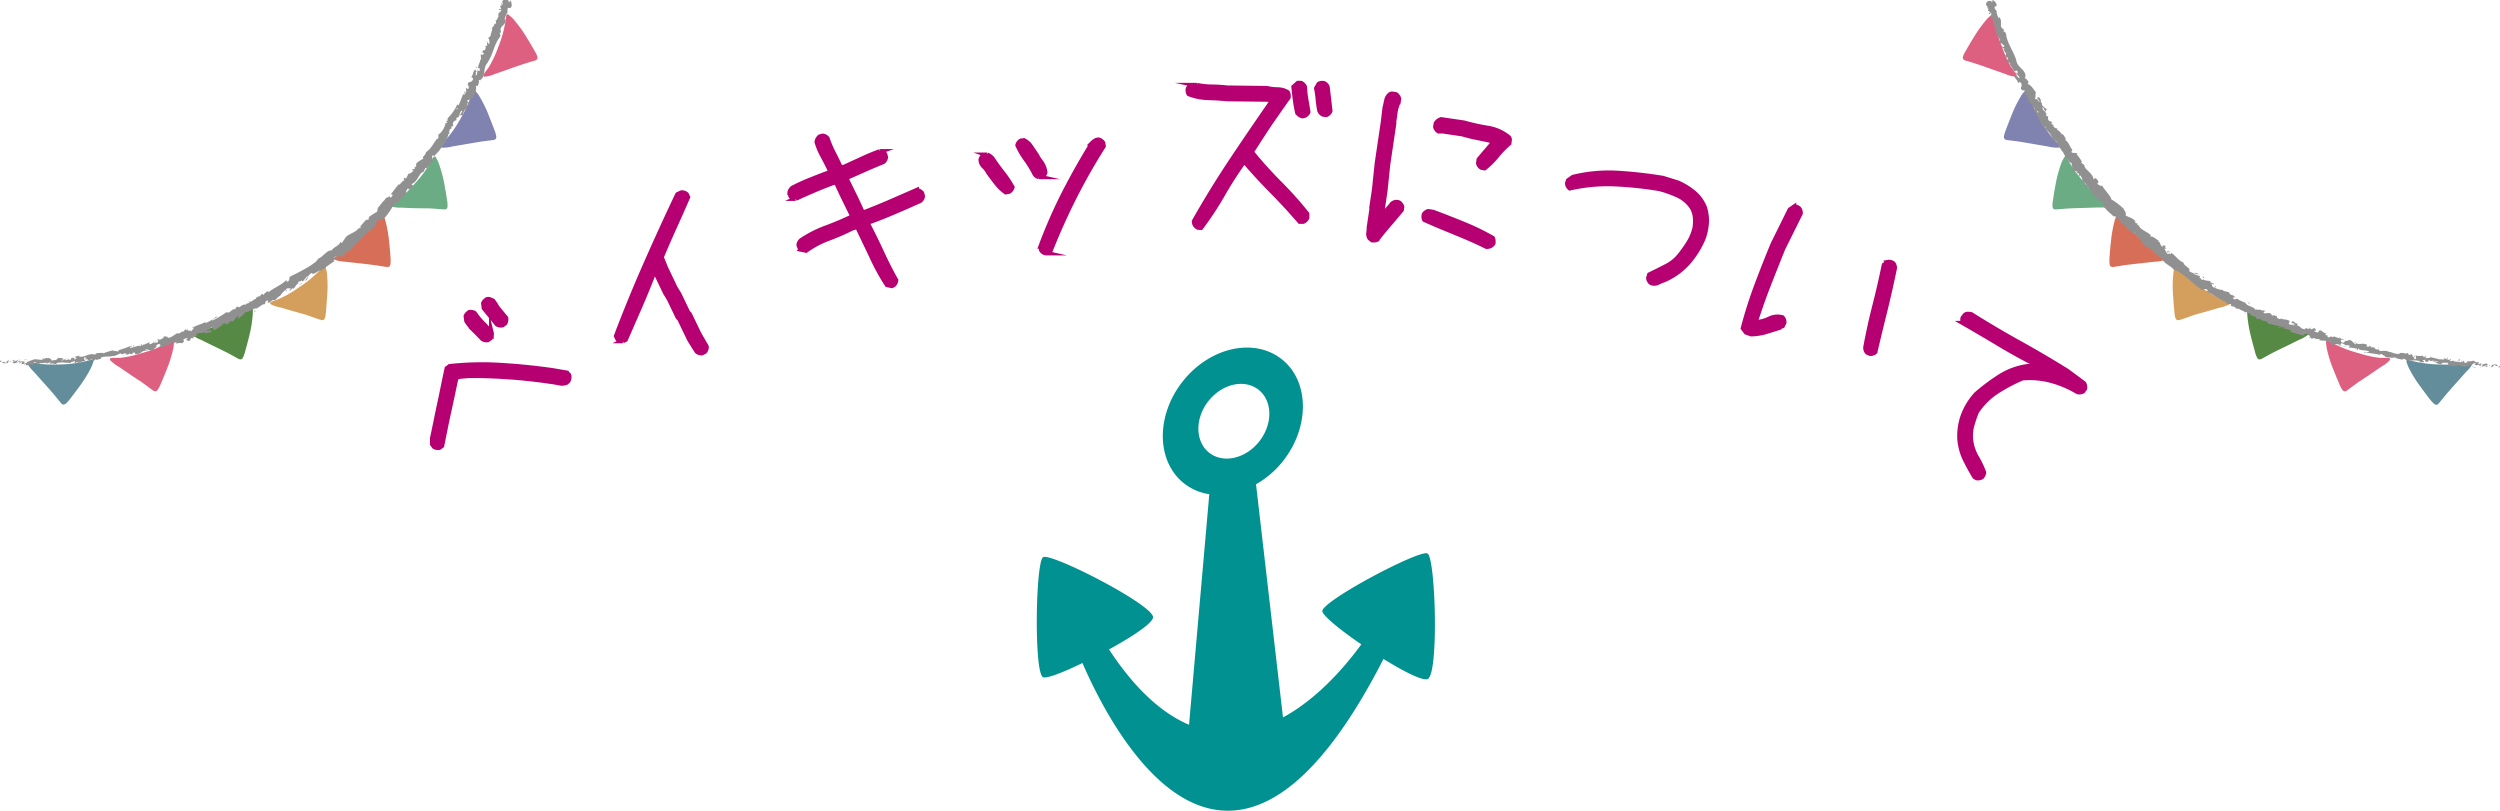 <svg xmlns="http://www.w3.org/2000/svg" viewBox="0 0 528.16 171.25"><defs><style>.cls-1{fill:#638d9a;}.cls-2{fill:#b60072;stroke:#b60072;stroke-miterlimit:10;}.cls-3{fill:#009190;}.cls-4{fill:#d49f5c;}.cls-5{fill:#de6080;}.cls-6{fill:#558944;}.cls-7{fill:#d76f58;}.cls-8{fill:#6bac85;}.cls-9{fill:#8082b0;}.cls-10{fill:#909090;}</style></defs><title>about_1</title><g id="レイヤー_2" data-name="レイヤー 2"><g id="レイヤー_1-2" data-name="レイヤー 1"><g id="QKwS0B.tif"><path class="cls-1" d="M5.75,76.78l0-.36.49,0c.55.12,1.09.27,1.64.36A22.59,22.59,0,0,0,12.5,77,25.4,25.4,0,0,0,19.32,76a.36.36,0,0,1,.44.13v.18a13.31,13.31,0,0,1-.46,1.25,26.59,26.59,0,0,1-2.53,4.1c-.61.85-1.25,1.69-1.89,2.52a7.33,7.33,0,0,1-.88,1c-.49.44-.8.38-1.21-.14a.05.05,0,0,0,0,0c-.65-.78-1.27-1.58-1.94-2.34-1.23-1.41-2.49-2.78-3.72-4.19A7.41,7.41,0,0,1,5.75,76.78Z"/></g><path class="cls-2" d="M119.69,80.79a2.33,2.33,0,0,1-1.43.15q-.75-.15-1.53-.27c-3-.45-6-.79-8.93-1s-5.89-.33-8.83-.29l-1.31.11a4,4,0,0,0-1.28.28c-.52,2.37-1,4.76-1.54,7.17s-1,4.83-1.49,7.23l-.52.38a1.22,1.22,0,0,1-.58,0,1.2,1.2,0,0,1-.54-.2l-.37-.51,0-1.27c.53-2.44,1-4.89,1.54-7.37s1-4.93,1.54-7.36L95,77.4a63.67,63.67,0,0,1,10.87-.24c3.64.22,7.27.59,10.92,1.11l3,.52.42.58a1.23,1.23,0,0,1,0,.58,1.2,1.2,0,0,1-.2.54Zm-16.62-9a1.18,1.18,0,0,1-.57,0,1.32,1.32,0,0,1-.55-.2c-.57-.61-1.15-1.2-1.75-1.79a12,12,0,0,1-1.63-2l-.13-1a1.42,1.42,0,0,1,.27-.45c.12-.11.26-.23.43-.36a1.22,1.22,0,0,1,.58,0,1.2,1.2,0,0,1,.54.2A13.58,13.58,0,0,0,102,68.3c.61.61,1.21,1.28,1.81,2a1.22,1.22,0,0,1,0,.58,1.2,1.2,0,0,1-.2.54Zm3.07-3.12a1.51,1.51,0,0,1-1.12-.18l-2.76-3.39-.13-1a1.42,1.42,0,0,1,.27-.45,4.5,4.5,0,0,1,.43-.36.9.9,0,0,1,.66,0,5.3,5.3,0,0,1,.65.28l.42.58.55.89,1.76,2.14a1.19,1.19,0,0,1,0,.57,1.11,1.11,0,0,1-.2.54Z"/><path class="cls-2" d="M148.28,74.59a1.5,1.5,0,0,1-1.07-.37l-1.54-2.46-2.1-4.37-.35-.36-1.84-3.83-.83-1.37-2-4.19-.13-.47-.15.07c-.94,2.47-1.95,4.92-3,7.36l-3.12,7.14-.58.28a1.33,1.33,0,0,1-.57-.08,1.21,1.21,0,0,1-.5-.3l-.31-.65q2.88-7.59,6.17-15.07t6.78-14.83l.79-.38a1.19,1.19,0,0,1,.61.07,1.27,1.27,0,0,1,.5.29l.27.58c-.91,2.1-1.84,4.19-2.79,6.29s-1.88,4.23-2.79,6.39l.93,2.31,2,4.18.84,1.38L145.32,66l.35.36,2,4.15,1.57,2.71a1.25,1.25,0,0,1-.08.58,1.16,1.16,0,0,1-.29.49Z"/><path class="cls-2" d="M188.41,60.38l-1-.22a45.4,45.4,0,0,1-3.28-6c-1-2.1-2-4.19-3-6.27l-1.08.31a49.79,49.79,0,0,1-5,2.18,20.51,20.51,0,0,0-4.77,2.53l-1-.21a1.24,1.24,0,0,1-.33-.41,3.4,3.4,0,0,1-.19-.52,1.19,1.19,0,0,1,.17-.56,1.37,1.37,0,0,1,.37-.44,25.12,25.12,0,0,1,5.3-2.68c1.89-.7,3.7-1.47,5.46-2.32l-.16-.54c-.55-1.11-1.11-2.24-1.67-3.39s-1.08-2.28-1.59-3.41l-.84.25c-1.3.49-2.61,1-3.92,1.57s-2.58,1.12-3.8,1.7a1.4,1.4,0,0,1-.57-.17,1.16,1.16,0,0,1-.46-.36l-.2-.69a1,1,0,0,1,.19-.56,1.47,1.47,0,0,1,.39-.45,40.63,40.63,0,0,1,3.9-1.77c1.34-.54,2.72-1.07,4.12-1.59l-.13-.46c-.47-1-1-2-1.48-2.91a14.17,14.17,0,0,1-1.27-3,2.35,2.35,0,0,1,.2-.6,2.16,2.16,0,0,1,.4-.49l.62-.18a1.33,1.33,0,0,1,.55.17,1.27,1.27,0,0,1,.44.37,23.47,23.47,0,0,0,1.34,3.15c.52,1,1,2,1.49,3.07l.92-.27,3.64-1.67c1.45-.67,2.7-1.18,3.76-1.55a1.24,1.24,0,0,1,.56.19,1.47,1.47,0,0,1,.45.39l.18.62a1.33,1.33,0,0,1-.17.55,1.27,1.27,0,0,1-.37.44q-1.58.63-3.9,1.65l-3.88,1.72.16.54,1.68,3.43c.55,1.12,1.08,2.27,1.6,3.45l.38-.11q2.78-1.06,5.54-2.26t5.49-2.4a2,2,0,0,1,.6.2,2.09,2.09,0,0,1,.49.39l.18.62a1.16,1.16,0,0,1-.17.55,1.18,1.18,0,0,1-.37.44q-2.73,1.23-5.49,2.41c-1.84.79-3.72,1.53-5.63,2.2l.11.38q1.51,2.89,2.91,5.93t3,5.9a1.28,1.28,0,0,1-.17.55,1.31,1.31,0,0,1-.37.45Z"/><path class="cls-2" d="M212.48,40.58a9.43,9.43,0,0,1-2-1.94c-.59-.76-1.15-1.5-1.68-2.24a4.24,4.24,0,0,0-.94-1.24,2,2,0,0,1-.64-1.45,1.18,1.18,0,0,1,.25-.52,1.24,1.24,0,0,1,.43-.38l.64-.09a2.41,2.41,0,0,1,1.17.89c.67,1,1.39,2,2.14,2.94a23.77,23.77,0,0,1,2,3,1.41,1.41,0,0,1-.26.52,1.16,1.16,0,0,1-.43.38Zm7-3.22a1.3,1.3,0,0,1-.52-.25,1.18,1.18,0,0,1-.38-.44,22.07,22.07,0,0,0-1.83-3,15.79,15.79,0,0,1-1.75-3,1.18,1.18,0,0,1,.25-.52,1.24,1.24,0,0,1,.43-.38l.64-.09a3.68,3.68,0,0,1,1.37,1.18l1,1.48a16.07,16.07,0,0,0,1.23,1.89,4.65,4.65,0,0,1,.87,2.19,1.37,1.37,0,0,1-.25.52,1.18,1.18,0,0,1-.44.38Zm1.4,16.09a1.29,1.29,0,0,1-.52-.25,1.35,1.35,0,0,1-.38-.43l-.1-.72a106.84,106.84,0,0,1,4.89-11.18q2.78-5.43,6-10.64a3.26,3.26,0,0,1,.62-.49,1.26,1.26,0,0,1,.74-.19,1.41,1.41,0,0,1,.52.26,1.16,1.16,0,0,1,.38.43l.09.63q-3.33,5.23-6.15,10.81t-5.11,11.39a1.18,1.18,0,0,1-.45.27A4.43,4.43,0,0,1,220.83,53.45Z"/><path class="cls-2" d="M253.15,48.06a1.15,1.15,0,0,1-.48-.33,1.19,1.19,0,0,1-.31-.48l-.08-.48q3.76-6.65,8-13t8.61-12.62L267.66,21l-8.41-.1c-1.33-.13-2.69-.21-4.08-.25a12,12,0,0,1-4-.81,1.25,1.25,0,0,1-.19-.49,3.15,3.15,0,0,1,0-.56,1.13,1.13,0,0,1,.32-.47,1.32,1.32,0,0,1,.49-.32l1.08,0a15.45,15.45,0,0,0,3.16.35c1.09,0,2.17.09,3.24.2l8.41.11a9.67,9.67,0,0,0,2.2.27,4.15,4.15,0,0,1,2.11.58,1.25,1.25,0,0,1,.19.49,3.06,3.06,0,0,1,0,.56q-2,2.82-4,5.71c-1.28,1.94-2.54,3.88-3.79,5.84a86.67,86.67,0,0,0,5.9,6.56,80.31,80.31,0,0,1,5.83,6.52V46a1.38,1.38,0,0,1-.33.48,1.19,1.19,0,0,1-.48.31h-.72q-2.81-3.27-5.89-6.39t-5.85-6.36a81.22,81.22,0,0,0-4.53,7.05,66.16,66.16,0,0,1-4.61,7Zm22-23.55a1.91,1.91,0,0,1-.56-.25,4.16,4.16,0,0,1-.47-.41c-.2-.88-.37-1.79-.49-2.73s-.23-1.85-.32-2.76l.89-.79h.64a1.27,1.27,0,0,1,.47.33,1.18,1.18,0,0,1,.32.49,20.5,20.5,0,0,0,.29,2.64c.15.86.29,1.73.44,2.61a1.39,1.39,0,0,1-.81.79Zm4.41-.35a1.15,1.15,0,0,1-.48-.33,1.22,1.22,0,0,1-.31-.52,21.42,21.42,0,0,1-.33-2.33,21.24,21.24,0,0,0-.33-2.32l.49-.88a1.21,1.21,0,0,1,.48-.19,3.13,3.13,0,0,1,.56,0,1.38,1.38,0,0,1,.48.33,1.15,1.15,0,0,1,.31.49l.58,5a1.13,1.13,0,0,1-.32.51,1.32,1.32,0,0,1-.49.32Z"/><path class="cls-2" d="M289.89,50.71l-.51-.39a1.7,1.7,0,0,1-.24-1.13,7.85,7.85,0,0,0,.09-1.16l.61-4.08-.07-.09.58-3.89.57-5.5,1.29-8.71.36-3c.12-.47.23-1,.34-1.49a2.18,2.18,0,0,1,.71-1.27.81.81,0,0,1,.59-.16l.64.1a1.09,1.09,0,0,1,.42.39,1.18,1.18,0,0,1,.25.52l-.1.71a7.48,7.48,0,0,0-.65,2.15q-.16,1.17-.33,2.28l.06.09-1.29,8.71-.57,5.5-.57,3.89-.1,1.24.15,0c.33-.41.69-.82,1.06-1.22l1-1.18a1.48,1.48,0,0,1,.61-.28,1.41,1.41,0,0,1,.72.07,1.45,1.45,0,0,1,.67.91l-.09.63c-.86,1-1.73,2.07-2.63,3.1s-1.74,2.07-2.55,3.14a1.37,1.37,0,0,1-.5.13A3,3,0,0,1,289.89,50.71Zm24.16,1.39c-2.14-1.07-4.31-2-6.53-2.91s-4.42-1.8-6.59-2.79a1.42,1.42,0,0,1-.13-.51,3,3,0,0,1,.05-.56,1.14,1.14,0,0,1,.38-.42,1.23,1.23,0,0,1,.52-.25l1,.15c2.15.8,4.28,1.64,6.39,2.5a50.72,50.72,0,0,1,6.19,3,1.2,1.2,0,0,1,.13.5,4,4,0,0,1,0,.56,1.4,1.4,0,0,1-.39.43,1.37,1.37,0,0,1-.52.25ZM313,35.39a1.24,1.24,0,0,1-.43-.38,1.33,1.33,0,0,1-.24-.52l.11-.8,3.24-3.81c-1.09-.27-2.22-.51-3.37-.74a34.36,34.36,0,0,1-3.36-.82l-4.12-.61-.89,0a1.21,1.21,0,0,1-.43-.39,1.18,1.18,0,0,1-.25-.52l.11-.71a2,2,0,0,1,.48-.54,2.19,2.19,0,0,1,.61-.31l4.84.71a43.45,43.45,0,0,0,4.95,1.1,9.27,9.27,0,0,1,4.5,2,.79.79,0,0,1,.15.59l-.09.63A20,20,0,0,0,316.17,33a17.06,17.06,0,0,1-2.53,2.5Z"/><path class="cls-2" d="M348.79,59.72a1.31,1.31,0,0,1-.37-.45,1.26,1.26,0,0,1-.16-.55l.21-.69c1.17-.56,2.37-1.16,3.58-1.79A8.59,8.59,0,0,0,355,53.79a29.05,29.05,0,0,0,1.79-2.55,10.86,10.86,0,0,0,1.26-3.05,9,9,0,0,0,.09-2.19,5.33,5.33,0,0,0-.62-2.07,7.18,7.18,0,0,0-3-2.64,23.69,23.69,0,0,0-3.93-1.41,79.1,79.1,0,0,0-9.48-1,35.51,35.51,0,0,0-9.46.87,1.27,1.27,0,0,1-.36-.44,1.32,1.32,0,0,1-.17-.56l.19-.61,1-.71a31.75,31.75,0,0,1,9.5-.86,93.69,93.69,0,0,1,9.49,1.07l3.22,1a14.75,14.75,0,0,1,3.26,2,8,8,0,0,1,2.32,3.14,8.86,8.86,0,0,1,.44,3.23,11.91,11.91,0,0,1-.68,3.31,18.91,18.91,0,0,1-3.22,5.17,14.36,14.36,0,0,1-5.05,3.64,10.64,10.64,0,0,0-1.34.56A1.66,1.66,0,0,1,348.79,59.72Z"/><path class="cls-2" d="M368.89,70.2l-.64-.85a90.3,90.3,0,0,1,2.85-9q1.66-4.45,3.48-8.82l3.57-7.22.83-.57a1.21,1.21,0,0,1,.51,0A3.09,3.09,0,0,1,380,44a1.2,1.2,0,0,1,.29.5,1.33,1.33,0,0,1,.08.57l-3.72,7.5q-1.56,3.87-3.05,7.69t-2.75,7.8l.14.07a8.39,8.39,0,0,0,2.82-.77,3.78,3.78,0,0,1,2.74-.27,1.5,1.5,0,0,1,.37,1.07l-.34.68c-1,.44-2.15.83-3.29,1.19a11.8,11.8,0,0,1-3.33.54Zm25.61,4.25a1.27,1.27,0,0,1-.29-.5,1.37,1.37,0,0,1-.08-.57c.54-2.95,1.18-5.86,1.91-8.71s1.4-5.76,2-8.69l.82-.58a1.48,1.48,0,0,1,.52,0,3.47,3.47,0,0,1,.52.22,1.2,1.2,0,0,1,.29.5,1.31,1.31,0,0,1,.07.57q-.93,4.5-2,8.87c-.73,2.92-1.44,5.84-2.12,8.78a1.2,1.2,0,0,1-.5.29,1.18,1.18,0,0,1-.57.07Z"/><path class="cls-2" d="M417.17,100.72c-.75-1.23-1.43-2.48-2.05-3.75A12.17,12.17,0,0,1,414,92.71a12.65,12.65,0,0,1,.77-5,13.85,13.85,0,0,1,2.72-4.42,42.09,42.09,0,0,1,5-3.74,14.51,14.51,0,0,1,5.87-2.15l2.42,0-.32-.24q-4-2-7.89-4.33t-7.73-4.54a1.51,1.51,0,0,1-.16-1.12l.44-.58a.86.86,0,0,1,.62-.23,4.26,4.26,0,0,1,.7.07q5,3.15,10.14,6t10.11,5.94L440.24,81a1.15,1.15,0,0,1,.19.54,1.22,1.22,0,0,1,0,.58l-.38.51a1.51,1.51,0,0,1-1.12.16,22.22,22.22,0,0,0-5.62-2.39,17.41,17.41,0,0,0-6.07-.52,36.28,36.28,0,0,0-5.31,2.81A14.88,14.88,0,0,0,417.59,87a26.94,26.94,0,0,0-1,2.94,8.32,8.32,0,0,0-.2,3.21,9.25,9.25,0,0,0,1.18,3.43,20.28,20.28,0,0,1,1.54,3.22,1.27,1.27,0,0,1-.12.5,4.17,4.17,0,0,1-.31.47,1.19,1.19,0,0,1-.54.19,1.21,1.21,0,0,1-.58,0Z"/><path class="cls-3" d="M301.58,116.93c-1.68-.88-22.38,10.08-22.22,12.2.07.92,3.82,4,8.24,7-3.13,4.29-9,11.34-16.55,15.44l-5.7-49.26a19.73,19.73,0,0,0,5.78-5c5.66-7.28,5.47-16.9-.42-21.48s-15.27-2.41-20.93,4.86-5.46,16.9.43,21.48a11.4,11.4,0,0,0,5.27,2.24l-4.28,48.71c-5.48-2.33-11.2-7.24-16.91-15.92,5-2.73,9.31-5.61,9.31-6.8,0-2.65-21.66-13.74-23.24-12.68s-1.94,24.47,0,25.35c.73.34,4.24-1,8.32-3,6.95,16,31.55,61.87,63.6-.86,4.37,2.71,8.41,4.75,9.38,4.22C304,142.13,303.27,117.81,301.58,116.93ZM255.26,84.78c2.87-3.68,7.61-4.79,10.6-2.46s3.08,7.19.22,10.88-7.62,4.79-10.6,2.46S252.39,88.47,255.26,84.78Z"/><path class="cls-4" d="M57.21,64.29,57,64l.4-.3c.52-.19,1.06-.35,1.58-.57a22.4,22.4,0,0,0,4-2.3,25.49,25.49,0,0,0,5.26-4.45.36.36,0,0,1,.44-.13l.11.15c.09.43.22.86.28,1.31a26.64,26.64,0,0,1,.05,4.81c-.06,1-.15,2.09-.25,3.14A7.57,7.57,0,0,1,68.71,67c-.18.63-.48.75-1.09.52h-.05c-1-.32-1.91-.66-2.88-1-1.8-.53-3.6-1-5.39-1.55A7.34,7.34,0,0,1,57.21,64.29Z"/><g id="QKwS0B.tif-2" data-name="QKwS0B.tif"><path class="cls-5" d="M23.29,76.11l-.11-.34.46-.16c.56,0,1.13,0,1.68,0a22.82,22.82,0,0,0,4.56-1A25.66,25.66,0,0,0,36.25,72a.36.36,0,0,1,.46,0l.06.17c-.05.44-.06.9-.14,1.33a26.36,26.36,0,0,1-1.43,4.6c-.38,1-.79,1.94-1.2,2.91a7.78,7.78,0,0,1-.6,1.23c-.37.54-.68.56-1.2.16l0,0c-.82-.6-1.62-1.21-2.45-1.79-1.55-1-3.11-2.07-4.65-3.13A7.48,7.48,0,0,1,23.29,76.11Z"/></g><g id="QKwS0B.tif-3" data-name="QKwS0B.tif"><path class="cls-6" d="M40.55,70.72l-.16-.32.44-.23c.55-.09,1.11-.16,1.66-.29a22.19,22.19,0,0,0,4.38-1.56,25.13,25.13,0,0,0,6-3.46.35.35,0,0,1,.45,0l.08.16a12.09,12.09,0,0,1,0,1.34,26.45,26.45,0,0,1-.78,4.75c-.24,1-.52,2-.79,3a8.25,8.25,0,0,1-.43,1.3c-.28.59-.6.65-1.17.32a.05.05,0,0,0,0,0c-.89-.48-1.77-1-2.67-1.44-1.68-.83-3.37-1.62-5-2.46A7.5,7.5,0,0,1,40.55,70.72Z"/></g><g id="QKwS0B.tif-4" data-name="QKwS0B.tif"><path class="cls-7" d="M70.74,54.89l-.27-.24.35-.36c.48-.28,1-.53,1.46-.83a21.61,21.61,0,0,0,3.6-2.94,25.18,25.18,0,0,0,4.45-5.26.38.38,0,0,1,.41-.2l.13.13c.17.41.37.82.5,1.24a27.23,27.23,0,0,1,.85,4.74c.11,1,.2,2.09.28,3.14a7.75,7.75,0,0,1,0,1.36c-.07.66-.34.82-1,.7h-.05c-1-.15-2-.33-3-.45-1.85-.23-3.72-.41-5.57-.63A7.35,7.35,0,0,1,70.74,54.89Z"/></g><g id="QKwS0B.tif-5" data-name="QKwS0B.tif"><path class="cls-8" d="M82.74,43.66l-.28-.23.31-.38c.47-.32,1-.6,1.4-.94a22.24,22.24,0,0,0,3.36-3.22,25.2,25.2,0,0,0,4-5.59.34.34,0,0,1,.39-.23l.14.11c.2.4.43.79.59,1.2A27.56,27.56,0,0,1,93.9,39c.19,1,.36,2.06.52,3.1a7.84,7.84,0,0,1,.14,1.36c0,.66-.28.84-.93.77h0c-1-.07-2-.17-3-.21C88.69,44,86.82,44,85,43.87A7.83,7.83,0,0,1,82.74,43.66Z"/></g><g id="QKwS0B.tif-6" data-name="QKwS0B.tif"><path class="cls-9" d="M93.23,31.19,92.91,31l.23-.44c.4-.4.81-.78,1.18-1.2A22.21,22.21,0,0,0,97,25.56a25.33,25.33,0,0,0,2.81-6.29.37.37,0,0,1,.34-.31l.16.09c.28.35.58.68.82,1.05a25.91,25.91,0,0,1,2.14,4.32c.4,1,.77,1.95,1.14,2.93a7.64,7.64,0,0,1,.41,1.31c.11.64-.1.87-.76.94h0c-1,.14-2,.24-3,.41-1.85.3-3.69.64-5.53.94A7.81,7.81,0,0,1,93.23,31.19Z"/></g><g id="QKwS0B.tif-7" data-name="QKwS0B.tif"><path class="cls-5" d="M102.42,16.21l-.35-.1.16-.48c.32-.46.66-.9,1-1.38a22.68,22.68,0,0,0,2-4.21,25.59,25.59,0,0,0,1.72-6.67.36.36,0,0,1,.28-.36l.17.06c.33.3.69.57,1,.9a27,27,0,0,1,2.83,3.89c.56.89,1.09,1.8,1.61,2.71a7.82,7.82,0,0,1,.63,1.22c.22.61,0,.88-.59,1.05h-.05c-1,.3-1.94.58-2.9.91-1.77.6-3.52,1.25-5.29,1.85A7.2,7.2,0,0,1,102.42,16.21Z"/></g><path class="cls-10" d="M0,76.25c-.07.09,0,.28.18.24l.14-.34Z"/><path class="cls-10" d="M1.42,76.82c.24-.17.51-.46.35-.76-.23.33-.29.2-.54.58-.21,0-.36-.09-.33-.21-.07.08-.32-.07-.43.14a.74.74,0,0,0,1,0C1.51,76.67,1.44,76.76,1.42,76.82Z"/><path class="cls-10" d="M21.5,75.61l-.13,0Z"/><path class="cls-10" d="M33.76,73.1c-.09,0-.12.07-.12.1S33.79,73.12,33.76,73.1Z"/><path class="cls-10" d="M35.93,72.89H35.8A.12.12,0,0,0,35.93,72.89Z"/><path class="cls-10" d="M21.5,75.61l.35,0C21.86,75.55,21.67,75.61,21.5,75.61Z"/><path class="cls-10" d="M4.16,75.94A.35.35,0,0,0,4,76l.16,0Z"/><path class="cls-10" d="M16.08,76.67l-.1,0-.07.14Z"/><path class="cls-10" d="M11.87,77.12c.1,0,.1-.28.13-.41a.31.31,0,0,1-.19.21A.49.49,0,0,0,11.87,77.12Z"/><path class="cls-10" d="M5.15,77.05l-.12,0Z"/><path class="cls-10" d="M19.09,76.29a.44.44,0,0,0,.06.1A.21.21,0,0,0,19.09,76.29Z"/><path class="cls-10" d="M104.71,4.36h.05S104.73,4.33,104.71,4.36Z"/><path class="cls-10" d="M107.55.19V.26l.14,0Z"/><path class="cls-10" d="M39.77,72h0C39.67,72.08,39.72,72.05,39.77,72Z"/><path class="cls-10" d="M71.34,54.76c-.47.05.32-.67-.33-.51C71.12,54.3,70.84,54.94,71.34,54.76Z"/><path class="cls-10" d="M4.27,76h.17A.44.44,0,0,0,4.27,76Z"/><path class="cls-10" d="M71,54.25h0l-.07,0Z"/><path class="cls-10" d="M48.2,68.64a.37.37,0,0,0-.14-.07A.24.24,0,0,0,48.2,68.64Z"/><path class="cls-10" d="M41.78,70.74H42A.44.44,0,0,0,41.78,70.74Z"/><path class="cls-10" d="M51.21,66.81c.09,0,.14,0,.23-.08l0,0A.18.18,0,0,1,51.21,66.81Z"/><path class="cls-10" d="M54.49,65.22H54.4l-.09.06Z"/><path class="cls-10" d="M100.58,14.38a.63.63,0,0,1,.3,0C100.67,14.3,100.83,13.79,100.58,14.38Z"/><path class="cls-10" d="M4.17,76.09a.16.16,0,0,1,.1-.12l-.12,0S4.14,76.07,4.17,76.09Z"/><path class="cls-10" d="M50.4,64.74l.53-.2A3.52,3.52,0,0,0,50.4,64.74Z"/><path class="cls-10" d="M86.92,36l0-.12S86.91,36,86.92,36Z"/><path class="cls-10" d="M52.43,63.78a.69.69,0,0,0,.37,0,.32.32,0,0,0,0-.09Z"/><path class="cls-10" d="M100.88,14.34Z"/><path class="cls-10" d="M101.85,10.67c-.23.49.22.38.37.57-.16.63-.37.16-.63.28-.08.41.1.83,0,1.09-.07,0-.11,0-.15,0,.08.51-.53,1.15-.41,1.76a.26.26,0,0,1-.11,0,1.05,1.05,0,0,1,.49.15c-.1.22,0,.51-.25.49.08-.13,0-.19,0-.28l0,.27c-.42,0,0-.36-.19-.48-.12.5-.12,1.14-.38,1.44-.34-.08.3-.85-.2-.53l.38-.47c-.68.17.2-.3-.51-.18-.43.64-.23.84-.67,1.49.09.24.28.07.37.31-.2,1.14-1.14.39-1.13,1.3.1.29.44.57,0,1l-.25-.35c-.39.64.28.64-.32,1.21-.06-.2.17-.58.08-.51-.51.31,0,.43-.17.77l-.34-.09c-.32.73-.57,1.6-1,2.4-.06-.1-.07-.28-.27-.15a9.19,9.19,0,0,1-2,2.82l0,.5c-.05.08-.21.08-.2,0-.32.29.15.11.14.34s-.31.18-.31,0a4.55,4.55,0,0,1-1.39,2.53l0-.17c-.44.43.11.9-.43,1.21v-.12c-.42.51-.78,1.11-1.15,1.65a4.73,4.73,0,0,1-1.27,1.26c.22.41-.93.94-.5,1.36a5.64,5.64,0,0,0-1.44.92c-.19.2,0,.55-.14.86l-.25-.18,0,.57-.45,0-.14.3c.1-.09.28-.13.34-.06-.21.49-1,.84-1.08.75l-.55,1.11c-.08-.1,0-.28,0-.46-.16.7-.31-.11-.48.52.11,0,.12.15.16.2a2.66,2.66,0,0,0-1,1l-.1-.21c-.63.64-1.16,1.49-1.82,2.24.31-.2.53.11.36.36l-.32-.13c0,.27.3-.15.21.3-.28.25-.44-.06-.37-.29l-.24.41c-.09-.05,0-.16-.12-.27,0,.28-.78.35-.71.79l-.09,0c-.7.72-.93,1.13-1.48,1.74.19.21-.08.39-.08.73A14.23,14.23,0,0,0,78,45.8c-.28.46,0,.28,0,.56-.2-.16-.71.36-.56,0A12,12,0,0,0,76,48.05c.16,0,.29-.07.3,0s-.41.24-.47.13l0-.06c-.66,1.12-2.64,1.32-3,2.37l0-.05-.59.88c-.38.27.09-.33-.27-.23-.56,1.06-1.4,1-1.93,1.83-1-.17-1.92,1.59-3,1.77l.15.11c-.1.28-.3.09-.48.16.11.09.32,0,.25.14a15.89,15.89,0,0,1-2.65,1.77l-1.42.77-1.45.71c-.68.37.12,1-.94,1.17l.06-.43c-1.12,1.17-2.71,1.71-3.91,2.7,0-.11,0-.2.13-.27-.4-.05-1.06.56-1,.74-.22.09-.13-.13-.31-.15-.35,0-.57.66-.84.54,0,0,0-.12.09-.16-.13.2-.88.45-.57.59-.57.16-.91.66-1.4.7-.13.41-1,.29-.85.72-.16-.42-1.07.11-1.31.46,0-.18-.35,0-.3-.23-.37.18-.68.42-.52.6-.92-.16-1.22,1.06-1.89.61a27.33,27.33,0,0,1-3,1.8c-.13-.43,1.12-.5.9-.92a8.85,8.85,0,0,1-2.35,1.44c-.27,0,.08-.24.13-.34-.91.57-1.9.73-2.71,1.23,0,0,.07-.11.14-.17-.17.07-.43.07-.34.26l.16-.11c.38.18-.5.82-.48,1,.11-.66-.93.15-.7-.71-.1.08-.21.22-.14.34-.19,0-.27,0-.14-.25-.6.32-.3.45-.88.64,0-.1.08-.17.1-.3a1.45,1.45,0,0,1-1,.64c0-.06-.07-.12.08-.17-.82.29-1.25,1-2.24,1.06.15-.48-.36-.05-.51-.39l-.47.24.25.12c-.43.11-.74.48-1.15.46l.28-.24-.8.29h.5c-.39.31.17.45-.44.5.11-.06-.44.12-.72,0h0a1,1,0,0,1-.73.35c-.11-.1,0-.42-.11-.48-.13.36-1,.36-1.19.75a.32.32,0,0,0,0-.32l-.12.29c-.22,0-.26,0-.26-.21-.62.12.31.41-.47.4,0,0,0-.06.13-.13-.76.06-1.39.45-2.09.48-.28-.33.57-.22.27-.48a20,20,0,0,1-2.89,1h.19c0,.55-.76-.11-1.19.24.11-.07.1-.33.08-.26a13.59,13.59,0,0,0-2.26.71l.1-.15a10.31,10.31,0,0,0-1.45.08c-.1.15-.34.16-.17.34-1.39-.58-2.39.77-3.62.29.14,0,.31-.16.2-.15l-.95.27c.1.22.14.12.37.27a1,1,0,0,1-.61.33c.42-.22,0-.36-.25-.48,0,.07,0,.15,0,.22-.56-.36,0,.47-.77.26l0-.12a2.32,2.32,0,0,1-.77.25c-.14-.25.27-.15.26-.37-.39.05-.73.58-1.11.34.16-.09.4-.11.56-.2a1,1,0,0,0-.75-.22h0l-.68-.09.18.07c-.44.74-1,.22-1.63.73.62-.48.09-.26.11-.56-.17-.07-.44-.14-.37-.23-.3.27-.54-.15-1,.25,0-.1-.33,0-.28-.23-.4.11.11.16.08.28-.61.39-1.5-.26-2.38.2-.78.22-.91.55-1.63.74-.26-.15.18-.36.18-.36a1.51,1.51,0,0,0-1.07,0c.08-.08,0-.15-.12-.26-.3,0-.19.36-.59.23A1.12,1.12,0,0,1,4,76c-.35.1-.7.29-1.06.39-.1-.16.21-.26.34-.38-.41.09-1.06.19-1.19.46l.27.09c-.15,0-.08-.23,0-.28a.32.32,0,0,1,.53.17l-.26.07c.28.57,1.05-.12,1.57-.1l-.2.42.53-.36c.11.1.2.33-.06.4.39.2.33-.16.67.06,0,0,0,.06,0,.08l.36-.14c-.07.09.07.29-.16.24.68.22,1.06-.35,1.32,0l0,0c.91-.17.07-.31.74-.69l.51.74.07-.31c.1,0,.29,0,.26.14.34-.24-.07-.13.12-.34.48.23,1.25-.24,1.39.23.14-.24-.45-.14,0-.34.18.51.56-.14,1,.06-.11.28-.51.18-.08.38.22-.48.82,0,1.17-.09,0-.36.75-.22,1.33-.39,0,.12,1.13.1,1.69.18v.07c.07-.38.64-.35,1-.48a.41.41,0,0,1-.26.44l.38,0a.69.69,0,0,1,.44-.29l-.07.29c.52-.09,1-.48,1.68-.39,0-.26-.62-.63,0-.9.05.13.1.36-.07.44.06,0,.2-.14.32-.1l-.24.27c.31.06.13-.21.37-.23,0,.2.2.12.19.28s-.22,0-.31,0a1.18,1.18,0,0,1,.75.19.23.23,0,0,1,.16-.32c.51-.08.21.21.52.27.11-.15.46-.06.42-.35.15,0,.2.11.27.18.25-.17,1.24-.22.89-.49h-.08l.05,0h0c.82-.41,1.83-.09,2.66-.41v.1a6.34,6.34,0,0,0,1.45-.59c.15,0,.39.11.35.24a1.42,1.42,0,0,1,1-.23c-.36.25.17.12-.38.21.53,0,.68.1,1.16-.27-.13.28.45.23.68.11l-.4-.11a3.69,3.69,0,0,1,.75-.15l-.05.36a2.1,2.1,0,0,0,1.4-.41,1.2,1.2,0,0,1,1.25-.23c.21-.3-.6,0-.42-.34.48-.08,1.09.25,1.23.21.7,0,.48-.64,1.19-.7-.12-.09-.28-.37.19-.61s.71.32.44.49c-.11,0-.17,0-.18,0s-.33.19-.11.26l0-.13c.27,0,.92-.14.82.09.32-.2.1-.23-.18-.21a15.54,15.54,0,0,0,1.6-.31c-.12,0-.25-.15-.15-.17,1-.11.34-.31.93-.56.4.06,0,.46.57.11.41,0,.18.27.05.41.5-.4,1.09-.2,1.43-.27l-.27.19a1.79,1.79,0,0,1,.45-.21l-.24-.17c.19,0,.34-.06.36,0,.13-.21-.26-.33,0-.65.27,0,.66-.36.84-.09-.76.15.18.28-.42.53a1,1,0,0,1,.44-.14s0,.07,0,.1c.79,0,.21-.44.93-.67,0,.19.28.26.38.18-.29.1-.23-.23,0-.45.5,0,.46-.26.71-.33l-.3,0c0-.19.27-.25.57-.41.08.12-.26.19-.12.21.25-.41.91,0,1.32-.37.27,0,.14.3.37.3.46-.44.68,0,1.18-.42-.25-.16-.26-.09.06-.47l-.88.53.48-.56c-.28.11-.54.38-.73.41.22-.3.21-.23,0-.36.52.18.7-.5,1.23-.46l.21.56c.77,0,1.08-.77,2-1h-.32c0-.26.53-.24.78-.44,0,.19.25.18.42.25-.07-.13.65-.25.57-.66l.48.06c.74-.23.56-.88,1.25-1.13-.11.28.25.27-.13.62.22-.1.44-.17.38-.29.18,0,.5-.53.79-.46.05-.12,0-.32.25-.42,0,0,0,.08,0,.08s.33-.3,0-.39c.94.22,1.89-.91,2.69-.77.44-.32,1-.68,1.39-.93,0,.07.05.09,0,.12.67-.16.09-.7.85-.88.49.09-.27.34,0,.33.41.52.76-.51,1.4-.43l-.09.09c.45,0,.72-.66,1.29-.94,0,0,0,.07,0,.09a4.74,4.74,0,0,1,1.32-1.45c0,.32-.16.26.07.42.21-.18-.29-.31.14-.66.23,0,.63-.08.82.12l-.44.29c.42.16.57-.36.83-.46l.06.15c.65-.46.44-.8,1.18-1.22l-.13-.06c.18-.57.45,0,.68-.51l.34.25a12,12,0,0,1,1.08-1.31,5.18,5.18,0,0,1-.77,1.29c.25-.17.83-.62.85-.87-.07.1-.15.27-.28.29a2.21,2.21,0,0,1,1-1.22c.35.68,1.41-.75,2.12-.53a23.6,23.6,0,0,1,2.75-2c-.72-.19.28-.24-.16-.67.21-.21.3-.27.35-.26l.92-.26c.28,0-.13.28,0,.37.54-.36.38,0,.82-.1-.21-.12,0-.38.32-.54l-.59.09c.5-.8.94-.08,1.42-.92l-.09.34c.27-.4,1.3-1.13,1.32-1.8.11,0,.3.06.17.22.89-.68,1.54-2,2.34-2.38l0,.17c.12-.17.06-.45.35-.52,0,0,0,.16.12.1s.22-.57.48-.69l-.06.28c.92-.61.92-1.44,1.5-2.14.31.32,1-.18,1.36-.44l0,0a15.45,15.45,0,0,0,1.89-2.77c.87-.18,1.79-1.68,2.76-2.38-.18.08-.24-.25-.14-.43s.26-.77.54-.48l-.07.07c.44.1.73-.39,1-.71l-.36-.4c1.31-.4,1.65-2.51,2.58-2.57.07-.3.28-.56.35-.86l.21.18a9.12,9.12,0,0,0,1.29-1.66l0,.28c.34-.42-.25-1,0-1.43l.43.13c.56-.75,1.41-1.31,1.6-2.29a.21.21,0,0,1,.06.27c.26-.36,1.19-1.25.62-1.44.32.2.57-.77.72-1.28l.19.22a1.54,1.54,0,0,1,.09-1.17c.1-.1.25,0,.09.14.37-.32,0-.45.4-.85l0,.27c.27-.39.17-.41.13-.74s.55-.74.8-.66a.56.56,0,0,1,.08-.67c.1,0,.1.13.1.19.58-.58.33-1.19.84-1.52.09,0,.15,0,.19,0a7.42,7.42,0,0,1-.59.93c.22.13.52-.29.62.25A3.07,3.07,0,0,1,98.38,23a.21.21,0,0,1,.11,0v.06a.51.51,0,0,0,.13-.3,2.07,2.07,0,0,0,.28-.32c.21.05.39-.46.53-.67-.25-.12,0-.39-.4-.23,0,0,0,.06-.08.21a.61.61,0,0,0,0,.11v0l-.3.56a.59.59,0,0,1,.26-.66c-.09-.2-.18-.41-.22-.53.51-.11,1-.61,1.28-.57.24-.77.79-1.68.56-2.36.05-.23.25-.16.37-.19,0,.14-.1.27-.06.36.09-.45.55-1.2.27-1.46.4-.43.16.44.46-.28l0,.14c1.23-1.09.26-2.62,1.65-3.81-.09.08-.13.13-.2.12,1.12-1.6,1.33-3.73,2.53-5.28.3-.46.1-.6,0-1h.32l-.12-.65c0-.83,1.19-1,1.07-2.15l-.24,0c.17-.32.27-1.12.47-1,0,0-.16-.18,0-.28l.16,0,0-.93c.32-.62.56.3.9-.66,0-.39-.14-1.18-.28-1.07s-.2.35-.36.32l0-.35c-.44-.18-.83-.54-1.36.14l.11.62-.28.11.13-.46c-.28.2-.15.41-.09.64a.44.44,0,0,0-.31.15l.25.67c-.19,0-.26-.35-.48,0,.12.31.47-.12.46.34-.29.2-.42.06-.36.43-.12,0-.17-.09-.18-.22,0,.31-.19.73,0,.95-.34.19-.26.94-.67.76a1.45,1.45,0,0,1,.07.85c-.32-.63-.38.92-.86.59.32.51-.27,1.28-.27,2,0,0-.07-.14,0-.18-.17.32-.35.36-.52.53.35.2.22.74.33,1.12-.52.25-.32-.43-.71-.44.31.1,0,.82.29.79-.35.21-.22.21-.58.24.42.25,0,.32.11.7-.41.34-.47-.08-.55.47C101.82,11.17,101.85,10.67,101.85,10.67Zm-5,11.62h0l.12-.23Zm-.53.92c.07-.11.16-.25.24-.4.11,0,.17.11.11.2C96.62,22.92,96.44,23.11,96.29,23.21Zm2.83-1c-.05.16-.13.19-.19.18a1.55,1.55,0,0,0,.12-.28l0,0A.38.38,0,0,1,99.12,22.23Z"/><path class="cls-10" d="M99,21.78l0-.07-.1.05,0,.1Z"/><path class="cls-10" d="M21.35,75.58h0a.1.1,0,0,1-.05,0Z"/><polygon class="cls-10" points="87.55 35.01 87.6 35.05 87.61 34.94 87.55 35.01"/><path class="cls-10" d="M15.37,75.47a.23.23,0,0,0-.09-.06A.17.17,0,0,0,15.37,75.47Z"/><path class="cls-10" d="M12.83,75.63l-.37-.07A1.76,1.76,0,0,0,12.83,75.63Z"/><path class="cls-10" d="M10.87,75.66a1.11,1.11,0,0,0,0,.13h0Z"/><path class="cls-10" d="M41,69l.07,0C41.23,68.87,41.12,68.93,41,69Z"/><path class="cls-10" d="M32.4,72.36a1.64,1.64,0,0,1,.25-.21C32.49,72.17,32.36,72.2,32.4,72.36Z"/><polygon class="cls-10" points="50.34 64.77 50.34 64.77 50.4 64.74 50.34 64.77"/><path class="cls-10" d="M33.07,72a.71.71,0,0,0-.42.11A1,1,0,0,0,33.07,72Z"/><path class="cls-10" d="M2.42,76H2.33a.06.06,0,0,1,0,0Z"/><path class="cls-10" d="M2.32,76l-.1,0A.12.12,0,0,0,2.32,76Z"/><path class="cls-10" d="M2,76.12,2.22,76C2.14,76,2.05,76,2,76.12Z"/><path class="cls-10" d="M5,76l0-.1A.25.25,0,0,0,5,76Z"/><path class="cls-10" d="M5.79,76c-.19,0-.48-.2-.73-.13l0,.08C5.15,75.76,5.62,76.14,5.79,76Z"/><path class="cls-10" d="M9.15,77.05l-.67,0c.13.1.29.23,0,.28C9.32,77.56,8.28,77.09,9.15,77.05Z"/><path class="cls-10" d="M11.21,77c-.35.08,0,.16,0,.22C11.43,77.13,11.49,77.1,11.21,77Z"/><path class="cls-10" d="M26,75l0,.26C26.23,75.12,26,75.11,26,75Z"/><polygon class="cls-10" points="28.45 73.09 28.16 72.99 28.08 73.24 28.45 73.09"/><polygon class="cls-10" points="30.5 74.49 30.39 74.56 30.82 74.34 30.5 74.49"/><path class="cls-10" d="M54,65.75l-.22-.24C53.67,65.64,53.79,66,54,65.75Z"/><path class="cls-10" d="M63.25,60.05a.46.46,0,0,0,.57-.24C63.6,59.92,63.33,60,63.25,60.05Z"/><polygon class="cls-10" points="87.73 38.81 87.68 39.05 87.87 38.67 87.73 38.81"/><g id="QKwS0B.tif-8" data-name="QKwS0B.tif"><path class="cls-4" d="M471,64.29l.22-.28-.4-.3c-.53-.19-1.06-.35-1.58-.57a22.4,22.4,0,0,1-4-2.3,25.49,25.49,0,0,1-5.26-4.45.36.36,0,0,0-.44-.13l-.11.15c-.09.43-.22.86-.28,1.31a26.64,26.64,0,0,0-.05,4.81c.06,1,.15,2.09.25,3.14a7.57,7.57,0,0,0,.19,1.35c.18.63.48.75,1.09.52h.05c1-.32,1.91-.66,2.88-1,1.8-.53,3.6-1,5.39-1.55A7.34,7.34,0,0,0,471,64.29Z"/></g><g id="QKwS0B.tif-9" data-name="QKwS0B.tif"><path class="cls-1" d="M522.42,76.78l0-.36-.49,0c-.55.12-1.09.27-1.64.36a22.63,22.63,0,0,1-4.65.22,25.35,25.35,0,0,1-6.82-.95.36.36,0,0,0-.44.13v.18a13.31,13.31,0,0,0,.46,1.25,26.59,26.59,0,0,0,2.53,4.1c.61.85,1.25,1.69,1.88,2.52a8.13,8.13,0,0,0,.89,1c.49.44.8.38,1.2-.14l0,0c.64-.78,1.27-1.58,1.94-2.34,1.23-1.41,2.49-2.78,3.72-4.19A7.41,7.41,0,0,0,522.42,76.78Z"/></g><g id="QKwS0B.tif-10" data-name="QKwS0B.tif"><path class="cls-5" d="M504.88,76.11l.11-.34-.47-.16c-.56,0-1.12,0-1.68,0a22.87,22.87,0,0,1-4.55-1A25.66,25.66,0,0,1,491.92,72a.36.36,0,0,0-.46,0l-.06.17c.05.44.05.9.14,1.33a26.36,26.36,0,0,0,1.43,4.6c.38,1,.79,1.94,1.2,2.91a7.78,7.78,0,0,0,.6,1.23c.36.54.68.56,1.2.16l0,0c.81-.6,1.62-1.21,2.45-1.79,1.55-1,3.11-2.07,4.65-3.13A7.48,7.48,0,0,0,504.88,76.11Z"/></g><g id="QKwS0B.tif-11" data-name="QKwS0B.tif"><path class="cls-6" d="M487.62,70.72l.16-.32-.44-.23c-.55-.09-1.11-.16-1.66-.29a22,22,0,0,1-4.38-1.56,24.94,24.94,0,0,1-5.95-3.46.35.35,0,0,0-.45,0l-.09.16c0,.45-.07.9-.05,1.34a27.39,27.39,0,0,0,.79,4.75c.24,1,.52,2,.79,3a7.34,7.34,0,0,0,.43,1.3c.28.59.6.65,1.17.32l0,0c.9-.48,1.78-1,2.68-1.44,1.68-.83,3.37-1.62,5-2.46A7.5,7.5,0,0,0,487.62,70.72Z"/></g><g id="QKwS0B.tif-12" data-name="QKwS0B.tif"><path class="cls-7" d="M457.43,54.89l.26-.24-.34-.36c-.49-.28-1-.53-1.46-.83a22.1,22.1,0,0,1-3.61-2.94,25.14,25.14,0,0,1-4.44-5.26.38.38,0,0,0-.41-.2l-.13.13c-.17.41-.37.82-.5,1.24a27.23,27.23,0,0,0-.85,4.74c-.12,1-.2,2.09-.28,3.14a7.75,7.75,0,0,0,0,1.36c.07.66.34.82,1,.7h0c1-.15,2-.33,3-.45,1.85-.23,3.71-.41,5.57-.63A7.35,7.35,0,0,0,457.43,54.89Z"/></g><g id="QKwS0B.tif-13" data-name="QKwS0B.tif"><path class="cls-8" d="M445.43,43.66l.28-.23-.32-.38c-.46-.32-.94-.6-1.39-.94a22.24,22.24,0,0,1-3.36-3.22,25.2,25.2,0,0,1-4-5.59.34.34,0,0,0-.39-.23l-.14.11c-.2.4-.43.79-.59,1.2A25.8,25.8,0,0,0,434.27,39c-.2,1-.36,2.06-.52,3.1a7.84,7.84,0,0,0-.14,1.36c0,.66.27.84.93.77h0c1-.07,2-.17,3-.21,1.87-.08,3.74-.11,5.61-.19A7.83,7.83,0,0,0,445.43,43.66Z"/></g><g id="QKwS0B.tif-14" data-name="QKwS0B.tif"><path class="cls-9" d="M434.93,31.19l.33-.17-.23-.44c-.4-.4-.81-.78-1.18-1.2a22.21,22.21,0,0,1-2.64-3.82,25.33,25.33,0,0,1-2.81-6.29.37.37,0,0,0-.34-.31l-.16.09c-.28.35-.58.68-.82,1.05a25.91,25.91,0,0,0-2.14,4.32c-.4,1-.77,1.95-1.14,2.93a7.64,7.64,0,0,0-.41,1.31c-.11.64.1.87.76.94h0c1,.14,2,.24,3,.41,1.85.3,3.69.64,5.53.94A7.78,7.78,0,0,0,434.93,31.19Z"/></g><g id="QKwS0B.tif-15" data-name="QKwS0B.tif"><path class="cls-5" d="M425.75,16.21l.34-.1-.15-.48c-.32-.46-.66-.9-1-1.38A22.68,22.68,0,0,1,423,10a25.2,25.2,0,0,1-1.72-6.67A.36.36,0,0,0,421,3l-.17.06c-.33.3-.69.57-1,.9A27,27,0,0,0,417,7.86c-.56.89-1.09,1.8-1.61,2.71a7.82,7.82,0,0,0-.63,1.22c-.22.61,0,.88.59,1.05h.05c1,.3,1.94.58,2.9.91,1.77.6,3.52,1.25,5.29,1.85A7.2,7.2,0,0,0,425.75,16.21Z"/></g><path class="cls-10" d="M528.13,77.58a.16.16,0,0,0-.17-.25l-.15.33Z"/><path class="cls-10" d="M526.75,76.93c-.24.15-.53.42-.38.73.25-.31.31-.18.57-.55.2,0,.36.12.32.24.07-.08.32.08.43-.12a.74.74,0,0,0-1-.08C526.66,77.07,526.73,77,526.75,76.93Z"/><path class="cls-10" d="M506.82,74.69l.12.06A.27.27,0,0,0,506.82,74.69Z"/><path class="cls-10" d="M494.76,71.85c.09,0,.14,0,.15,0S494.74,71.82,494.76,71.85Z"/><path class="cls-10" d="M492.82,71l.11,0S492.85,70.93,492.82,71Z"/><path class="cls-10" d="M506.82,74.69l-.32-.15C506.46,74.64,506.66,74.64,506.82,74.69Z"/><path class="cls-10" d="M524,77.64l.19-.08-.18,0Z"/><path class="cls-10" d="M512.26,75.22h.1a.63.63,0,0,0,.1-.12Z"/><path class="cls-10" d="M516.44,75.56c-.1,0-.15.25-.2.37a.3.3,0,0,1,.22-.17A.49.49,0,0,0,516.44,75.56Z"/><path class="cls-10" d="M523.05,76.47l.12,0Z"/><path class="cls-10" d="M509.3,74.72a.25.25,0,0,0,0-.1A.12.12,0,0,0,509.3,74.72Z"/><path class="cls-10" d="M421,5.26h0S421,5.23,421,5.26Z"/><path class="cls-10" d="M420.76.15l0,.06.16,0Z"/><path class="cls-10" d="M489.27,69.42h0C489.39,69.43,489.33,69.42,489.27,69.42Z"/><path class="cls-10" d="M458.27,52.93c.16.45-.72-.15-.41.44C457.88,53.25,458.56,53.37,458.27,52.93Z"/><path class="cls-10" d="M523.84,77.6h-.17A.34.34,0,0,0,523.84,77.6Z"/><path class="cls-10" d="M457.86,53.37h0l0,.06Z"/><path class="cls-10" d="M480.92,66.44a.42.42,0,0,0,0,.15S481,66.52,480.92,66.44Z"/><path class="cls-10" d="M486.93,69.23l-.14-.08A.41.41,0,0,0,486.93,69.23Z"/><path class="cls-10" d="M477.64,65.36c-.07-.06-.08-.11-.2-.13s0,0,0,0S477.57,65.27,477.64,65.36Z"/><path class="cls-10" d="M474.42,63.8l0,.08.11,0Z"/><path class="cls-10" d="M425.46,15.41a1,1,0,0,1,.16-.26C425.46,15.29,425.17,14.84,425.46,15.41Z"/><path class="cls-10" d="M524,77.48a.15.15,0,0,1-.11.12H524S524,77.5,524,77.48Z"/><path class="cls-10" d="M476.56,67.3l-.51-.29A4.63,4.63,0,0,0,476.56,67.3Z"/><path class="cls-10" d="M439.47,37.45l-.11-.09A.14.14,0,0,0,439.47,37.45Z"/><path class="cls-10" d="M474.48,66.31a.89.89,0,0,0-.21-.31.38.38,0,0,0-.1,0Z"/><path class="cls-10" d="M425.62,15.15Z"/><path class="cls-10" d="M423.41,12c.21.51.43.09.67.11.36.56-.12.39-.21.67.27.33.71.48.83.76-.05.05,0,.11-.14.08.45.27.56,1.16,1.11,1.46a.19.19,0,0,1-.05.1.89.89,0,0,1,.42-.29c.11.22.41.31.24.49-.07-.13-.16-.1-.26-.13l.21.18c-.2.36-.27-.26-.5-.15.33.41.86.8.94,1.19-.27.22-.51-.76-.55-.16l-.15-.59c-.27.64-.13-.34-.46.28.27.75.56.72.83,1.46.24.08.22-.18.47-.1.8.83-.37,1.18.42,1.69.31.08.72-.05.8.57h-.43c.33.69.69.12.85.94-.2-.05-.4-.46-.39-.34,0,.6.37.22.56.57l-.26.23c.42.7,1.11,1.34,1.61,2.09-.11,0-.28-.07-.27.16a13.17,13.17,0,0,1,1.62,3.14l.47.2c0,.08,0,.22-.12.16.13.43.17-.08.38,0s0,.36-.13.27a5.78,5.78,0,0,1,1.79,2.35l-.16-.08c.25.57.89.24,1,.86l-.1-.06c.32.59.75,1.15,1.12,1.7a4.66,4.66,0,0,1,.85,1.61c.46-.09.64,1.18,1.16.9.23.79,0,.69.51,1.66.16.24.56.11.83.35l-.24.19.56.18-.13.43.27.21c-.07-.11-.07-.31,0-.34.44.32.63,1.12.51,1.23l1,.8c-.12.06-.28-.07-.44-.15.66.31-.18.31.43.58,0-.1.17-.08.23-.11a2.63,2.63,0,0,0,.9,1.19l-.23.07c.56.73,1.35,1.39,2,2.17-.17-.34.16-.53.39-.32l-.16.31c.28,0-.13-.32.33-.19.23.3-.1.44-.33.35l.41.26c-.06.09-.17,0-.28.1.28,0,.32.81.77.77l-.06.09c.71.75,1.12,1,1.71,1.61.21-.19.39.09.72.11a8.32,8.32,0,0,0,1.26,1.63c.47.26.27-.06.56,0-.15.21.4.7,0,.57a11.93,11.93,0,0,0,1.81,1.38c0-.17-.09-.29,0-.31s.26.4.16.47l-.06,0c1.19.56,1.71,2.48,2.82,2.75l-.06,0,1,.47c.34.35-.34,0-.17.31,1.12.41,1.35,1.16,2.25,1.52.11,1,2,1.54,2.52,2.5l.06-.17c.31,0,.19.25.32.39.06-.12-.13-.28,0-.27A15.57,15.57,0,0,1,462.4,59l1.26,1.1c.42.36.86.69,1.3,1,.66.46.88-.54,1.51.35l-.42.13c1.57.51,2.78,1.77,4.34,2.2-.12,0-.17.11-.3,0,.17.37,1.07.6,1.17.43.21.14,0,.19.05.35.23.28.88.13.92.42,0,0-.11,0-.18,0,.25,0,.88.51.82.17.47.39,1,.45,1.4.79.41-.15.85.56,1.13.21-.24.39.77.77,1.2.74-.17.07.23.27,0,.37.39.18.78.27.81,0,.48.83,1.6.28,1.72,1.1,1.25.29,2.41.54,3.5.88-.21.4-1.18-.43-1.32,0a9,9,0,0,1,2.74.6c.24.16-.21.12-.33.16a19.18,19.18,0,0,0,2.92.88s-.13,0-.23,0c.18,0,.39.2.44,0h-.19c-.19-.37.91-.34,1-.48-.49.45.85.44.13,1,.13,0,.31,0,.32-.18.16.09.19.19,0,.28.67.11.52-.18,1.09,0,0,.1-.16.09-.26.18a1.5,1.5,0,0,1,1.18.08c-.05,0,0,.14-.16.09.85.24,1.57,0,2.46.44-.4.34.28.22.22.59l.54,0-.15-.23c.44.13.9,0,1.25.19l-.37.06.85.16-.43-.27c.49-.06.07-.46.63-.21-.13,0,.44.13.61.4h0a1.06,1.06,0,0,1,.81.06c.05.14-.17.38-.14.48.3-.25,1.06.19,1.41-.06a.31.31,0,0,0-.14.29l.24-.2c.19.14.21.18.14.33.6.2-.09-.51.6-.13-.07,0-.05.06-.18.06.72.27,1.47.14,2.13.41.12.41-.62,0-.46.32A20.51,20.51,0,0,1,503,75l-.17-.08c.23-.49.66.41,1.19.26-.13,0-.21.26-.17.21a7,7,0,0,0,2.39.12l-.15.12a10.51,10.51,0,0,0,1.42.34c.15-.11.38-.06.27-.27,1.18,1,2.52,0,3.58.75-.13,0-.34.07-.23.09l1,0c0-.24-.11-.16-.29-.37a.91.91,0,0,1,.67-.14c-.46.08,0,.37.14.51,0-.07.05-.15,0-.22.47.46.14-.45.81-.12l0,.12a2.16,2.16,0,0,1,.8-.12c.09.28-.29.1-.33.32.4,0,.83-.43,1.17-.14-.18.06-.42,0-.6.1a1,1,0,0,0,.7.35h0l.67.2-.17-.1c.56-.65,1,0,1.74-.44-.69.38-.13.24-.21.54.17.1.42.22.34.3.34-.22.52.23,1-.08,0,.1.34,0,.25.27.42,0-.08-.17,0-.29.66-.28,1.47.54,2.42.1.8-.17,1-.49,1.7-.63.24.16-.22.35-.22.35a1.58,1.58,0,0,0,1.07,0c-.07.08,0,.15.11.27.31,0,.22-.35.61-.2a1.51,1.51,0,0,1-.31.39c.36-.08.71-.25,1.08-.33.1.17-.23.25-.36.36.42-.07,1.08-.12,1.21-.39l-.26-.1c.15,0,.07.23,0,.28a.33.33,0,0,1-.53-.21l.26-.06c-.25-.58-1,.06-1.58,0l.24-.41-.56.33c-.11-.11-.18-.34.08-.4-.37-.21-.34.14-.65-.1,0,0,0-.06,0-.07l-.38.11c.08-.08,0-.29.18-.23-.65-.26-1.08.28-1.32,0l.06,0c-.92.11-.1.3-.81.63l-.42-.76-.11.3c-.09,0-.28-.06-.24-.17-.36.17.06.13-.16.31-.44-.31-1.26,0-1.33-.47-.18.22.42.22-.08.33-.1-.53-.56,0-1-.23.15-.26.53-.08.14-.36-.29.43-.8-.17-1.16-.11-.05.36-.77.08-1.37.15,0-.12-1.08-.29-1.61-.47l0-.06c-.14.35-.7.25-1.11.26,0-.22.12-.28.35-.36l-.38,0a.58.58,0,0,1-.48.15l.13-.25c-.51-.06-1.07.17-1.7-.11-.07.25.43.78-.29.85,0-.14,0-.38.19-.41-.06,0-.23.08-.34,0l.31-.19c-.28-.15-.18.17-.42.11,0-.19-.15-.16-.1-.31s.2.11.3,0a1.17,1.17,0,0,1-.66-.4.22.22,0,0,1-.24.26c-.51-.06-.14-.26-.42-.4-.14.12-.44-.07-.49.22-.15,0-.16-.16-.2-.25-.29.09-1.24-.14-1,.21l.06,0h0c-.92.16-1.77-.42-2.63-.5l0-.09a6.25,6.25,0,0,0-1.54,0c-.15,0-.32-.25-.23-.35a1.44,1.44,0,0,1-1-.18c.43-.09-.1-.18.43,0-.49-.19-.57-.37-1.16-.21.24-.21-.31-.39-.56-.37l.31.25a3.22,3.22,0,0,1-.74-.16l.2-.3a2.05,2.05,0,0,0-1.43-.18,1.22,1.22,0,0,1-1.18-.42c-.32.15.51.3.21.5-.46-.17-.82-.76-1-.8-.58-.35-.71.31-1.35,0,.06.14.06.46-.47.44-.46-.17-.44-.64-.12-.65.11,0,.15.07.14.11.16,0,.37,0,.22-.17l-.09.1c-.2-.18-.84-.34-.64-.49-.38,0-.2.15,0,.28a15,15,0,0,0-1.51-.54c.08.09.13.25,0,.22-.85-.39-.46.13-1.08,0-.29-.28.25-.37-.4-.43-.33-.24,0-.32.19-.37-.61,0-1-.48-1.27-.63h.31a1.56,1.56,0,0,1-.47-.1l.09.28c-.15-.1-.3-.15-.26-.24-.23.09,0,.42-.41.51-.18-.19-.73-.11-.7-.44.67.34,0-.32.64-.17a.83.83,0,0,1-.43-.15s.05,0,.1,0c-.59-.5-.43.23-1.13,0,.15-.14-.05-.38-.18-.38.28.1,0,.33-.27.37-.4-.28-.52-.07-.76-.17l.25.16c-.15.13-.37,0-.7,0,0-.14.32,0,.22-.09-.46.18-.68-.57-1.22-.57-.18-.2.09-.32-.07-.48-.62,0-.49-.46-1.12-.5.07.28.12.24-.36.3l1,.21-.72.09c.28.11.64.1.79.2-.35.07-.3,0-.24.26-.25-.48-.83-.11-1.19-.51l.23-.55c-.56-.51-1.29-.19-2.09-.67l.23.2c-.2.17-.54-.18-.86-.21.11-.17,0-.3-.11-.46,0,.14-.63-.27-.86,0l-.27-.42c-.63-.42-1,.15-1.63-.22.29-.1.05-.37.55-.3-.22-.11-.4-.23-.46-.11-.07-.17-.71,0-.84-.31-.12,0-.24.21-.48.08a.11.11,0,0,1,0-.09c0,.09-.44-.06-.32.23-.4-.88-1.92-.82-2.24-1.62a16.09,16.09,0,0,1-1.5-.66c.05,0,0-.08.11,0-.49-.48-.62.3-1.18-.24-.19-.46.43,0,.28-.18.22-.62-.84-.36-1.1-.93l.13,0c-.23-.38-.95-.24-1.48-.59,0,0,.06,0,.05-.08a4.39,4.39,0,0,1-1.84-.52c.29-.12.3,0,.34-.25-.25-.12-.15.39-.65.17-.08-.21-.35-.53-.25-.79l.44.26c0-.44-.56-.34-.76-.53l.11-.12c-.69-.37-.91,0-1.61-.51v.14c-.61.09-.21-.38-.76-.38l.1-.41a11.6,11.6,0,0,1-1.57-.55,5.21,5.21,0,0,1,1.44.26c-.24-.18-.85-.56-1.09-.49.12,0,.3,0,.36.16a2.12,2.12,0,0,1-1.45-.46c.53-.56-1.17-1.06-1.18-1.79-1-.35-1.6-1.37-2.6-2.07,0,.74-.3-.21-.62.32-.25-.15-.33-.23-.32-.27l-.46-.83c0-.26.3.07.36-.06-.46-.42,0-.36-.27-.74-.07.22-.37.1-.6-.18l.22.53c-.9-.29-.27-.87-1.14-1.2l.33,0c-.41-.21-1.25-1.1-1.91-1,0-.11,0-.3.19-.2-.76-.78-2.19-1.18-2.58-2l.16-.05c-.17-.11-.44,0-.52-.32.05,0,.16-.06.09-.13a1.32,1.32,0,0,1-.7-.43l.28,0c-.62-.87-1.45-.83-2.17-1.37.31-.31-.19-1-.42-1.35l.06,0a15.75,15.75,0,0,0-2.62-2c-.16-.82-1.46-1.92-2-3,.05.19-.28.21-.45.08s-.71-.36-.38-.59l.06.08c.17-.41-.27-.75-.55-1.08l-.45.28c-.11-1.36-2.06-2.13-1.91-3-.27-.13-.48-.4-.75-.53l.23-.16a10.1,10.1,0,0,0-1.19-1.67l.28,0c-.3-.43-1.05,0-1.35-.43l.25-.36c-.55-.73-.78-1.69-1.6-2.23a.24.24,0,0,1,.28,0c-.24-.36-.7-1.53-1.1-1.08.31-.22-.49-.8-.91-1.11l.27-.09c-.53-.15-.61-.12-1-.56-.05-.13.12-.22.16,0-.13-.47-.42-.16-.59-.71l.26.08c-.23-.41-.29-.33-.61-.44s-.42-.8-.24-1a.56.56,0,0,1-.57-.36c.06-.08.17,0,.22,0-.26-.77-.88-.85-.92-1.46a.19.19,0,0,0,.09-.16,9.89,9.89,0,0,1,.52,1c.22-.13,0-.59.51-.43-.37-.25-1.09-.64-1.23-1.12a.25.25,0,0,1,0-.11l.05,0a.53.53,0,0,0-.19-.25,2.58,2.58,0,0,0-.14-.39c.15-.15-.2-.56-.31-.78-.24.16-.37-.15-.41.23,0,0,.05,0,.15.17s.05.06.08.07h0l.33.54c-.22-.11-.44-.23-.44-.55a4.78,4.78,0,0,1-.58-.08c.18-.5.05-1.19.21-1.39-.5-.6-1-1.54-1.66-1.73-.16-.16,0-.29.05-.4.11.09.17.22.27.25-.32-.33-.63-1.14-1-1.06-.11-.58.44.12,0-.53l.15,0c-.16-1.59-1.94-1.78-2-3.61,0,.12,0,.18,0,.23-.5-1.85-1.89-3.45-2.11-5.39-.1-.53-.34-.5-.62-.74l.24-.21-.52-.4c-.53-.64.21-1.53-.58-2.3l-.15.19c-.09-.35-.49-1-.24-1.05-.05,0-.24,0-.19-.21l.15-.06-.53-.75c-.1-.69.63-.09.36-1-.16-.33-.73-.86-.79-.71s0,.39-.15.45l-.17-.31c-.46.06-1-.08-1.07.85l.44.49L420,1.8l-.16-.48c-.12.34.12.46.3.61a.38.38,0,0,0-.16.31l.6.41c-.15.13-.43-.13-.4.27.29.19.31-.37.58,0-.11.33-.3.31,0,.57-.1.08-.2,0-.29-.07.23.24.31.72.6.78-.15.36.4.91,0,1a1.69,1.69,0,0,1,.62.61c-.67-.28.33.95-.24,1,.57.18.67,1.16,1.17,1.66-.05,0-.15-.06-.15-.12a2.2,2.2,0,0,1,0,.76c.38-.11.67.38,1,.57-.17.55-.53-.07-.81.2.28-.15.6.59.79.34-.08.41,0,.32-.22.61.48-.15.21.25.6.39,0,.55-.37.3,0,.74C423.76,12.34,423.41,12,423.41,12ZM430.05,23h0l-.15-.22Zm.55.93c-.06-.12-.14-.26-.23-.41.07-.08.17-.1.22,0S430.59,23.79,430.6,24Zm.54-2.94c.12.13.1.21.06.25a2.15,2.15,0,0,0-.18-.23h0A.47.47,0,0,1,431.14,21Z"/><path class="cls-10" d="M430.67,21l-.06-.05V21h.11Z"/><path class="cls-10" d="M507,74.76h0l0,0S507,74.77,507,74.76Z"/><polygon class="cls-10" points="438.61 36.59 438.66 36.54 438.55 36.51 438.61 36.59"/><path class="cls-10" d="M512.68,76.56s0,0,.07.08Z"/><path class="cls-10" d="M515.22,76.85l.35.13A1.75,1.75,0,0,0,515.22,76.85Z"/><path class="cls-10" d="M517.18,77.16s0-.09,0-.12h0Z"/><path class="cls-10" d="M486.43,71.05h-.08C486.16,71,486.28,71.05,486.43,71.05Z"/><path class="cls-10" d="M495.55,73.17a1.19,1.19,0,0,1-.32,0C495.38,73.29,495.51,73.33,495.55,73.17Z"/><polygon class="cls-10" points="476.62 67.33 476.62 67.33 476.56 67.3 476.62 67.33"/><path class="cls-10" d="M494.81,73.1a.63.63,0,0,0,.42.12A1.26,1.26,0,0,0,494.81,73.1Z"/><path class="cls-10" d="M525.71,77.72h.09a.05.05,0,0,1,0,0Z"/><path class="cls-10" d="M525.82,77.69l.1,0S525.83,77.66,525.82,77.69Z"/><path class="cls-10" d="M526.15,77.59l-.23.07C526,77.66,526.09,77.67,526.15,77.59Z"/><path class="cls-10" d="M523.1,77.51l0,.1A.15.15,0,0,0,523.1,77.51Z"/><path class="cls-10" d="M522.31,77.51c.19,0,.46.23.73.18l0-.08C522.94,77.76,522.49,77.35,522.31,77.51Z"/><path class="cls-10" d="M519.08,76.09l.66.14c-.11-.12-.25-.28,0-.28C519,75.55,519.94,76.21,519.08,76.09Z"/><path class="cls-10" d="M517.06,75.75c.36,0,0-.16,0-.21C516.86,75.61,516.81,75.63,517.06,75.75Z"/><path class="cls-10" d="M502.47,73.69l.09-.24C502.28,73.43,502.53,73.55,502.47,73.69Z"/><polygon class="cls-10" points="499.42 74.41 499.64 74.62 499.82 74.42 499.42 74.41"/><polygon class="cls-10" points="498.21 72.27 498.33 72.26 497.87 72.24 498.21 72.27"/><path class="cls-10" d="M475.09,63.88l-.07.31C475.22,64.22,475.41,63.92,475.09,63.88Z"/><path class="cls-10" d="M465.72,58.82a.45.45,0,0,0-.46-.4C465.45,58.56,465.59,58.79,465.72,58.82Z"/><polygon class="cls-10" points="442.35 37.23 442.57 37.33 442.25 37.07 442.35 37.23"/></g></g></svg>